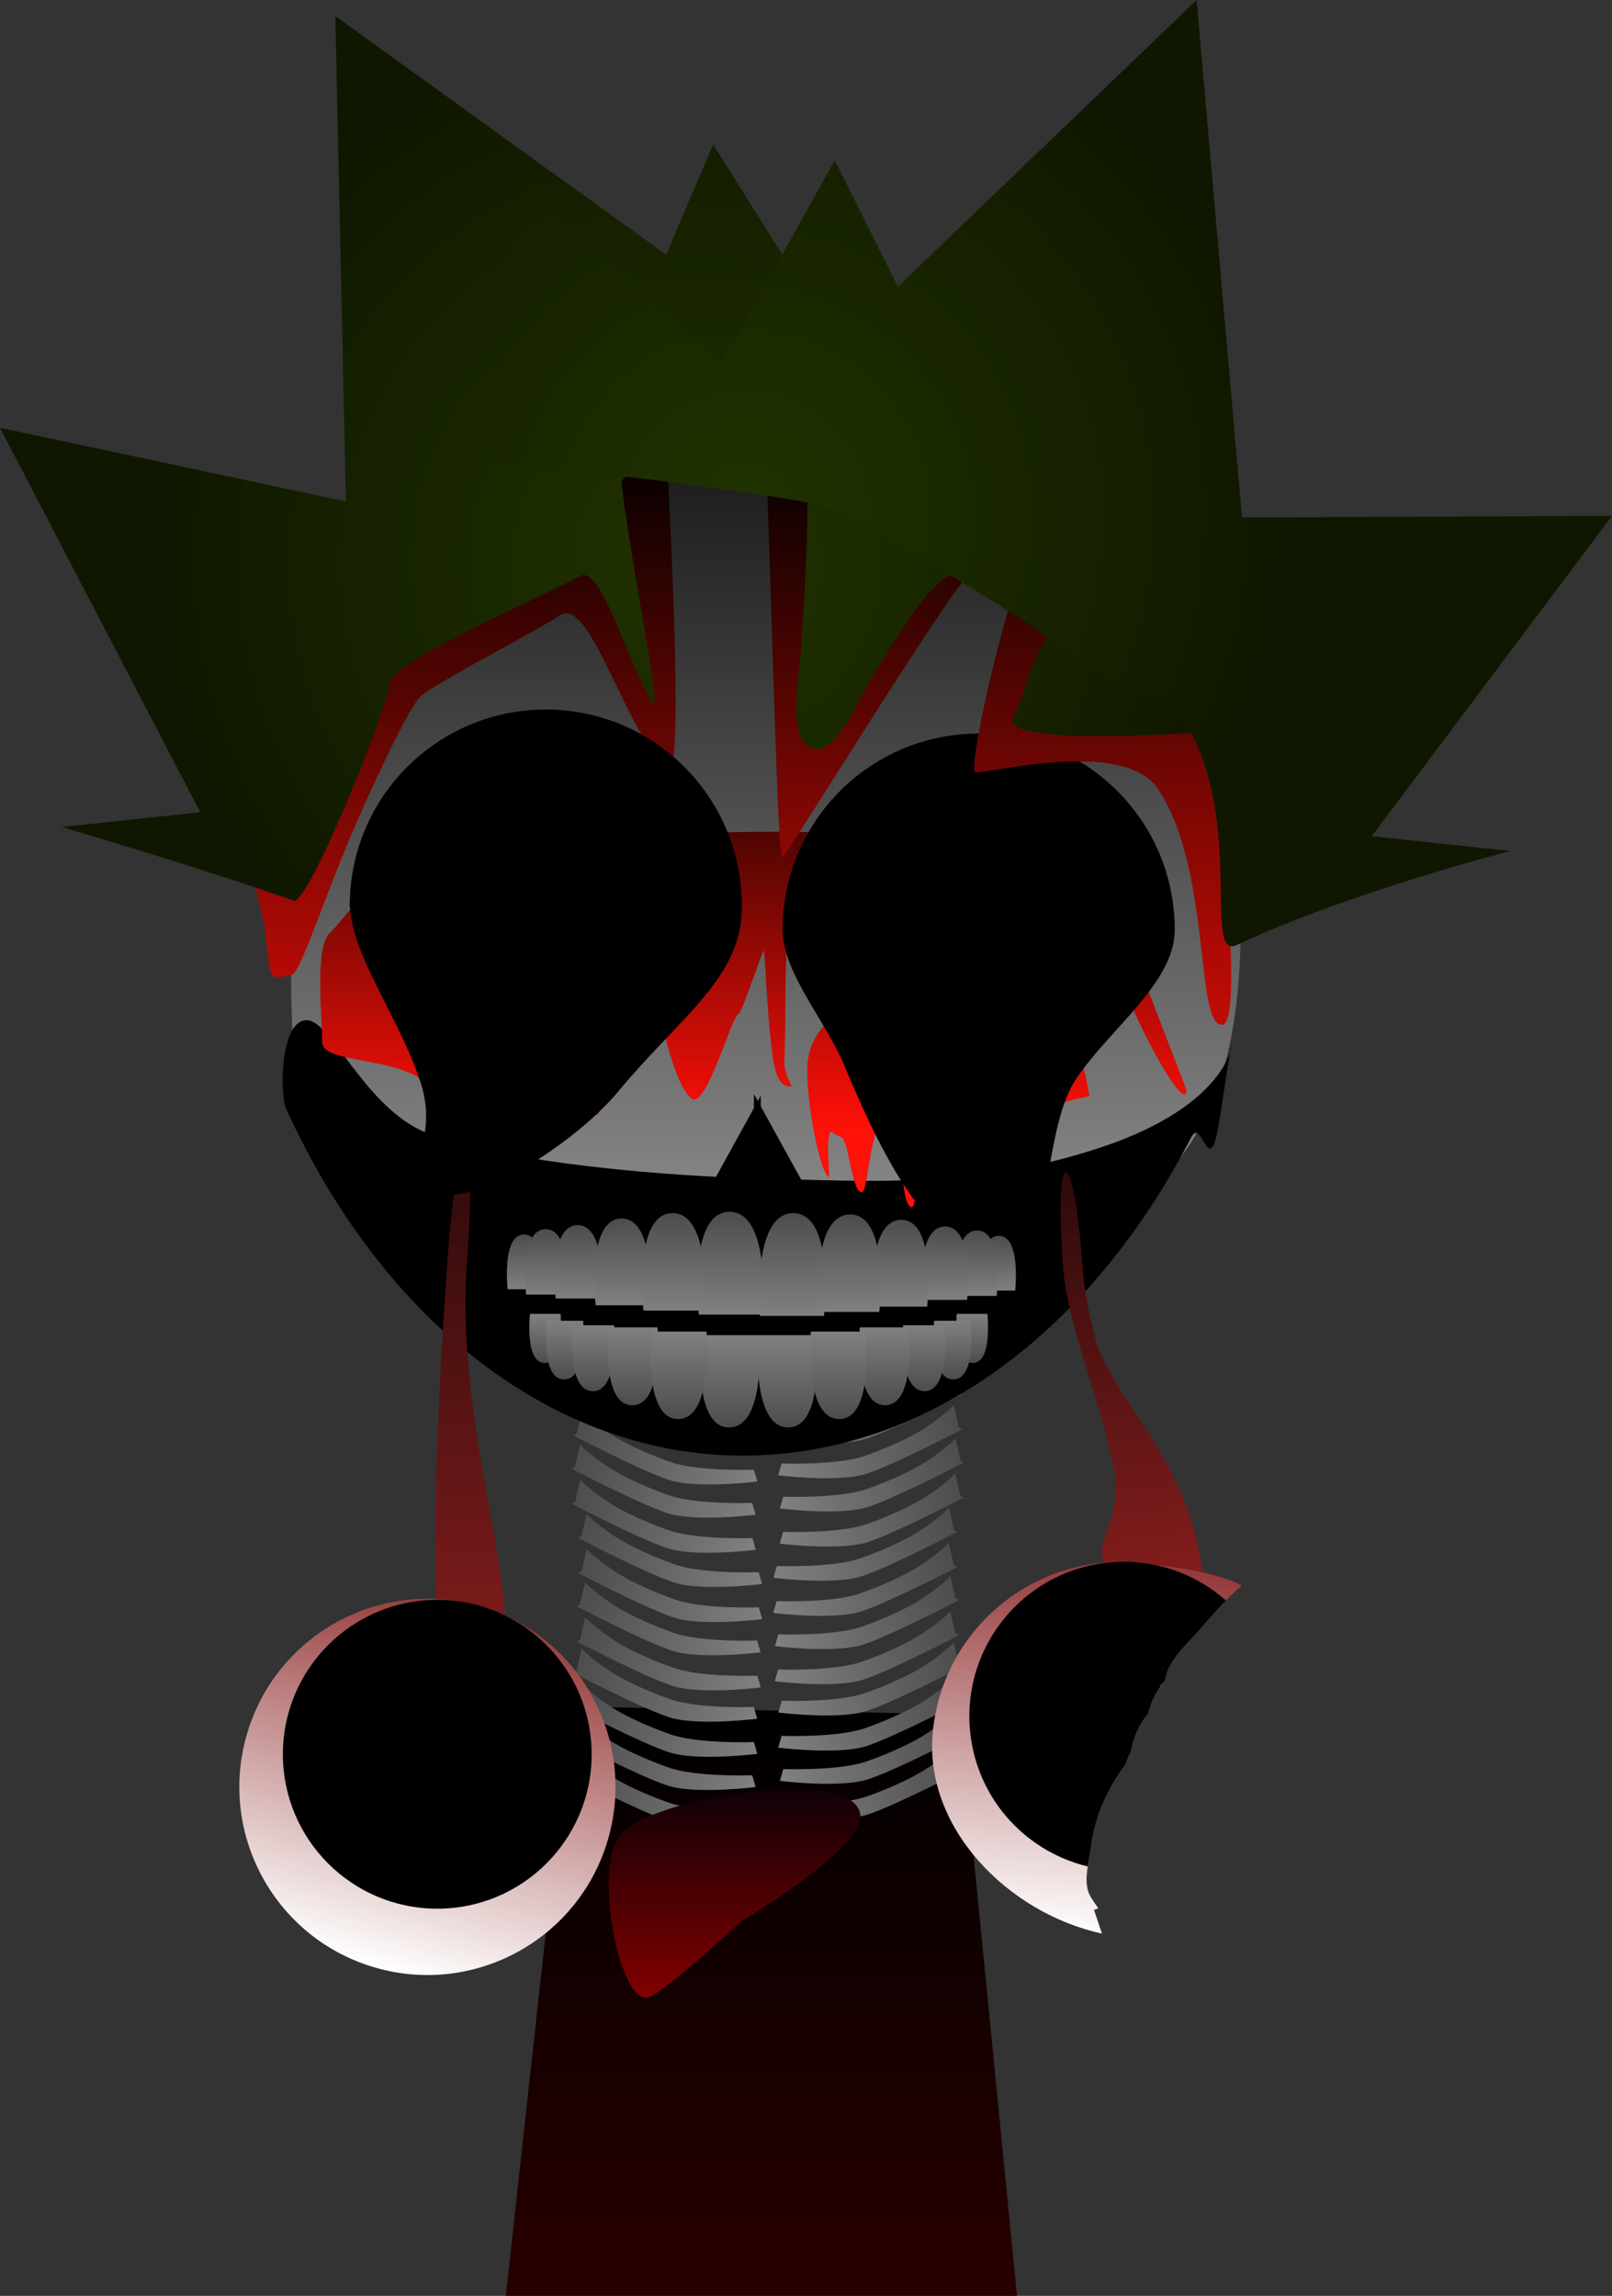 <svg version="1.1" xmlns="http://www.w3.org/2000/svg" xmlns:xlink="http://www.w3.org/1999/xlink" width="201.283" height="286.612" viewBox="0,0,201.283,286.612"><rect x="0" y="0" width="201.283" height="286.612" fill="#333333" stroke="none"/><defs><linearGradient x1="240" y1="234.252" x2="240" y2="307.833" gradientUnits="userSpaceOnUse" id="color-1"><stop offset="0" stop-color="#000000"/><stop offset="1" stop-color="#290000"/></linearGradient><linearGradient x1="263.735" y1="212.367" x2="242.242" y2="219.637" gradientUnits="userSpaceOnUse" id="color-2"><stop offset="0" stop-color="#4e4e4e"/><stop offset="1" stop-color="#808080"/></linearGradient><linearGradient x1="263.715" y1="216.75" x2="242.222" y2="224.021" gradientUnits="userSpaceOnUse" id="color-3"><stop offset="0" stop-color="#4e4e4e"/><stop offset="1" stop-color="#808080"/></linearGradient><linearGradient x1="263.927" y1="220.895" x2="242.434" y2="228.166" gradientUnits="userSpaceOnUse" id="color-4"><stop offset="0" stop-color="#4e4e4e"/><stop offset="1" stop-color="#808080"/></linearGradient><linearGradient x1="263.907" y1="225.279" x2="242.414" y2="232.55" gradientUnits="userSpaceOnUse" id="color-5"><stop offset="0" stop-color="#4e4e4e"/><stop offset="1" stop-color="#808080"/></linearGradient><linearGradient x1="264.352" y1="229.185" x2="242.859" y2="236.456" gradientUnits="userSpaceOnUse" id="color-6"><stop offset="0" stop-color="#4e4e4e"/><stop offset="1" stop-color="#808080"/></linearGradient><linearGradient x1="264.332" y1="233.569" x2="242.838" y2="240.84" gradientUnits="userSpaceOnUse" id="color-7"><stop offset="0" stop-color="#4e4e4e"/><stop offset="1" stop-color="#808080"/></linearGradient><linearGradient x1="264.544" y1="237.714" x2="243.051" y2="244.985" gradientUnits="userSpaceOnUse" id="color-8"><stop offset="0" stop-color="#4e4e4e"/><stop offset="1" stop-color="#808080"/></linearGradient><linearGradient x1="264.524" y1="242.098" x2="243.031" y2="249.369" gradientUnits="userSpaceOnUse" id="color-9"><stop offset="0" stop-color="#4e4e4e"/><stop offset="1" stop-color="#808080"/></linearGradient><linearGradient x1="217.85" y1="213.141" x2="239.344" y2="220.412" gradientUnits="userSpaceOnUse" id="color-10"><stop offset="0" stop-color="#4e4e4e"/><stop offset="1" stop-color="#808080"/></linearGradient><linearGradient x1="217.871" y1="217.525" x2="239.364" y2="224.796" gradientUnits="userSpaceOnUse" id="color-11"><stop offset="0" stop-color="#4e4e4e"/><stop offset="1" stop-color="#808080"/></linearGradient><linearGradient x1="217.658" y1="221.67" x2="239.152" y2="228.941" gradientUnits="userSpaceOnUse" id="color-12"><stop offset="0" stop-color="#4e4e4e"/><stop offset="1" stop-color="#808080"/></linearGradient><linearGradient x1="217.678" y1="226.054" x2="239.172" y2="233.325" gradientUnits="userSpaceOnUse" id="color-13"><stop offset="0" stop-color="#4e4e4e"/><stop offset="1" stop-color="#808080"/></linearGradient><linearGradient x1="217.234" y1="229.96" x2="238.727" y2="237.231" gradientUnits="userSpaceOnUse" id="color-14"><stop offset="0" stop-color="#4e4e4e"/><stop offset="1" stop-color="#808080"/></linearGradient><linearGradient x1="217.254" y1="234.344" x2="238.747" y2="241.614" gradientUnits="userSpaceOnUse" id="color-15"><stop offset="0" stop-color="#4e4e4e"/><stop offset="1" stop-color="#808080"/></linearGradient><linearGradient x1="217.041" y1="238.489" x2="238.535" y2="245.76" gradientUnits="userSpaceOnUse" id="color-16"><stop offset="0" stop-color="#4e4e4e"/><stop offset="1" stop-color="#808080"/></linearGradient><linearGradient x1="217.062" y1="242.873" x2="238.555" y2="250.143" gradientUnits="userSpaceOnUse" id="color-17"><stop offset="0" stop-color="#4e4e4e"/><stop offset="1" stop-color="#808080"/></linearGradient><linearGradient x1="236.653" y1="244.527" x2="236.653" y2="270.632" gradientUnits="userSpaceOnUse" id="color-18"><stop offset="0" stop-color="#100007"/><stop offset="1" stop-color="#820000"/></linearGradient><linearGradient x1="263.735" y1="178.367" x2="242.242" y2="185.637" gradientUnits="userSpaceOnUse" id="color-19"><stop offset="0" stop-color="#4e4e4e"/><stop offset="1" stop-color="#808080"/></linearGradient><linearGradient x1="263.715" y1="182.75" x2="242.222" y2="190.021" gradientUnits="userSpaceOnUse" id="color-20"><stop offset="0" stop-color="#4e4e4e"/><stop offset="1" stop-color="#808080"/></linearGradient><linearGradient x1="263.927" y1="186.895" x2="242.434" y2="194.166" gradientUnits="userSpaceOnUse" id="color-21"><stop offset="0" stop-color="#4e4e4e"/><stop offset="1" stop-color="#808080"/></linearGradient><linearGradient x1="263.907" y1="191.279" x2="242.414" y2="198.55" gradientUnits="userSpaceOnUse" id="color-22"><stop offset="0" stop-color="#4e4e4e"/><stop offset="1" stop-color="#808080"/></linearGradient><linearGradient x1="264.352" y1="195.185" x2="242.859" y2="202.456" gradientUnits="userSpaceOnUse" id="color-23"><stop offset="0" stop-color="#4e4e4e"/><stop offset="1" stop-color="#808080"/></linearGradient><linearGradient x1="264.332" y1="199.569" x2="242.838" y2="206.84" gradientUnits="userSpaceOnUse" id="color-24"><stop offset="0" stop-color="#4e4e4e"/><stop offset="1" stop-color="#808080"/></linearGradient><linearGradient x1="264.544" y1="203.714" x2="243.051" y2="210.985" gradientUnits="userSpaceOnUse" id="color-25"><stop offset="0" stop-color="#4e4e4e"/><stop offset="1" stop-color="#808080"/></linearGradient><linearGradient x1="264.524" y1="208.098" x2="243.031" y2="215.369" gradientUnits="userSpaceOnUse" id="color-26"><stop offset="0" stop-color="#4e4e4e"/><stop offset="1" stop-color="#808080"/></linearGradient><linearGradient x1="217.85" y1="179.141" x2="239.344" y2="186.412" gradientUnits="userSpaceOnUse" id="color-27"><stop offset="0" stop-color="#4e4e4e"/><stop offset="1" stop-color="#808080"/></linearGradient><linearGradient x1="217.871" y1="183.525" x2="239.364" y2="190.796" gradientUnits="userSpaceOnUse" id="color-28"><stop offset="0" stop-color="#4e4e4e"/><stop offset="1" stop-color="#808080"/></linearGradient><linearGradient x1="217.658" y1="187.67" x2="239.152" y2="194.941" gradientUnits="userSpaceOnUse" id="color-29"><stop offset="0" stop-color="#4e4e4e"/><stop offset="1" stop-color="#808080"/></linearGradient><linearGradient x1="217.678" y1="192.054" x2="239.172" y2="199.325" gradientUnits="userSpaceOnUse" id="color-30"><stop offset="0" stop-color="#4e4e4e"/><stop offset="1" stop-color="#808080"/></linearGradient><linearGradient x1="217.234" y1="195.96" x2="238.727" y2="203.231" gradientUnits="userSpaceOnUse" id="color-31"><stop offset="0" stop-color="#4e4e4e"/><stop offset="1" stop-color="#808080"/></linearGradient><linearGradient x1="217.254" y1="200.344" x2="238.747" y2="207.614" gradientUnits="userSpaceOnUse" id="color-32"><stop offset="0" stop-color="#4e4e4e"/><stop offset="1" stop-color="#808080"/></linearGradient><linearGradient x1="217.041" y1="204.489" x2="238.535" y2="211.76" gradientUnits="userSpaceOnUse" id="color-33"><stop offset="0" stop-color="#4e4e4e"/><stop offset="1" stop-color="#808080"/></linearGradient><linearGradient x1="217.062" y1="208.872" x2="238.555" y2="216.143" gradientUnits="userSpaceOnUse" id="color-34"><stop offset="0" stop-color="#4e4e4e"/><stop offset="1" stop-color="#808080"/></linearGradient><linearGradient x1="242.188" y1="77.677" x2="242.188" y2="208.76" gradientUnits="userSpaceOnUse" id="color-35"><stop offset="0" stop-color="#1a1a1a"/><stop offset="1" stop-color="#b2b2b2"/></linearGradient><linearGradient x1="241.436" y1="108.714" x2="241.436" y2="161.948" gradientUnits="userSpaceOnUse" id="color-36"><stop offset="0" stop-color="#000000"/><stop offset="1" stop-color="#ff1008"/></linearGradient><linearGradient x1="269.556" y1="175.589" x2="269.556" y2="182.333" gradientUnits="userSpaceOnUse" id="color-37"><stop offset="0" stop-color="#4d4d4d"/><stop offset="1" stop-color="#808080"/></linearGradient><linearGradient x1="266.83" y1="174.939" x2="266.83" y2="183" gradientUnits="userSpaceOnUse" id="color-38"><stop offset="0" stop-color="#4d4d4d"/><stop offset="1" stop-color="#808080"/></linearGradient><linearGradient x1="262.826" y1="174.452" x2="262.826" y2="183.5" gradientUnits="userSpaceOnUse" id="color-39"><stop offset="0" stop-color="#4d4d4d"/><stop offset="1" stop-color="#808080"/></linearGradient><linearGradient x1="257.321" y1="173.641" x2="257.321" y2="184.333" gradientUnits="userSpaceOnUse" id="color-40"><stop offset="0" stop-color="#4d4d4d"/><stop offset="1" stop-color="#808080"/></linearGradient><linearGradient x1="243.815" y1="172.833" x2="243.815" y2="185.5" gradientUnits="userSpaceOnUse" id="color-41"><stop offset="0" stop-color="#4d4d4d"/><stop offset="1" stop-color="#808080"/></linearGradient><linearGradient x1="250.928" y1="172.991" x2="250.928" y2="185" gradientUnits="userSpaceOnUse" id="color-42"><stop offset="0" stop-color="#4d4d4d"/><stop offset="1" stop-color="#808080"/></linearGradient><linearGradient x1="210.444" y1="175.422" x2="210.444" y2="182.167" gradientUnits="userSpaceOnUse" id="color-43"><stop offset="0" stop-color="#4d4d4d"/><stop offset="1" stop-color="#808080"/></linearGradient><linearGradient x1="213.17" y1="174.773" x2="213.17" y2="182.833" gradientUnits="userSpaceOnUse" id="color-44"><stop offset="0" stop-color="#4d4d4d"/><stop offset="1" stop-color="#808080"/></linearGradient><linearGradient x1="217.174" y1="174.286" x2="217.174" y2="183.333" gradientUnits="userSpaceOnUse" id="color-45"><stop offset="0" stop-color="#4d4d4d"/><stop offset="1" stop-color="#808080"/></linearGradient><linearGradient x1="222.679" y1="173.474" x2="222.679" y2="184.167" gradientUnits="userSpaceOnUse" id="color-46"><stop offset="0" stop-color="#4d4d4d"/><stop offset="1" stop-color="#808080"/></linearGradient><linearGradient x1="236.185" y1="172.667" x2="236.185" y2="185.333" gradientUnits="userSpaceOnUse" id="color-47"><stop offset="0" stop-color="#4d4d4d"/><stop offset="1" stop-color="#808080"/></linearGradient><linearGradient x1="229.072" y1="172.824" x2="229.072" y2="184.833" gradientUnits="userSpaceOnUse" id="color-48"><stop offset="0" stop-color="#4d4d4d"/><stop offset="1" stop-color="#808080"/></linearGradient><linearGradient x1="266.303" y1="191.297" x2="266.303" y2="185.243" gradientUnits="userSpaceOnUse" id="color-49"><stop offset="0" stop-color="#4d4d4d"/><stop offset="1" stop-color="#808080"/></linearGradient><linearGradient x1="263.855" y1="193.339" x2="263.855" y2="186.103" gradientUnits="userSpaceOnUse" id="color-50"><stop offset="0" stop-color="#4d4d4d"/><stop offset="1" stop-color="#808080"/></linearGradient><linearGradient x1="260.262" y1="194.786" x2="260.262" y2="186.664" gradientUnits="userSpaceOnUse" id="color-51"><stop offset="0" stop-color="#4d4d4d"/><stop offset="1" stop-color="#808080"/></linearGradient><linearGradient x1="255.32" y1="196.524" x2="255.32" y2="186.926" gradientUnits="userSpaceOnUse" id="color-52"><stop offset="0" stop-color="#4d4d4d"/><stop offset="1" stop-color="#808080"/></linearGradient><linearGradient x1="243.195" y1="199.269" x2="243.195" y2="187.898" gradientUnits="userSpaceOnUse" id="color-53"><stop offset="0" stop-color="#4d4d4d"/><stop offset="1" stop-color="#808080"/></linearGradient><linearGradient x1="249.581" y1="198.23" x2="249.581" y2="187.45" gradientUnits="userSpaceOnUse" id="color-54"><stop offset="0" stop-color="#4d4d4d"/><stop offset="1" stop-color="#808080"/></linearGradient><linearGradient x1="213.016" y1="191.297" x2="213.016" y2="185.243" gradientUnits="userSpaceOnUse" id="color-55"><stop offset="0" stop-color="#4d4d4d"/><stop offset="1" stop-color="#808080"/></linearGradient><linearGradient x1="215.463" y1="193.339" x2="215.463" y2="186.103" gradientUnits="userSpaceOnUse" id="color-56"><stop offset="0" stop-color="#4d4d4d"/><stop offset="1" stop-color="#808080"/></linearGradient><linearGradient x1="219.057" y1="194.786" x2="219.057" y2="186.664" gradientUnits="userSpaceOnUse" id="color-57"><stop offset="0" stop-color="#4d4d4d"/><stop offset="1" stop-color="#808080"/></linearGradient><linearGradient x1="223.999" y1="196.524" x2="223.999" y2="186.926" gradientUnits="userSpaceOnUse" id="color-58"><stop offset="0" stop-color="#4d4d4d"/><stop offset="1" stop-color="#808080"/></linearGradient><linearGradient x1="236.124" y1="199.269" x2="236.124" y2="187.898" gradientUnits="userSpaceOnUse" id="color-59"><stop offset="0" stop-color="#4d4d4d"/><stop offset="1" stop-color="#808080"/></linearGradient><linearGradient x1="229.738" y1="198.23" x2="229.738" y2="187.45" gradientUnits="userSpaceOnUse" id="color-60"><stop offset="0" stop-color="#4d4d4d"/><stop offset="1" stop-color="#808080"/></linearGradient><linearGradient x1="239.289" y1="76.767" x2="239.289" y2="145.766" gradientUnits="userSpaceOnUse" id="color-61"><stop offset="0" stop-color="#000000"/><stop offset="1" stop-color="#bd0b05"/></linearGradient><radialGradient cx="232.021" cy="91.479" r="68.142" gradientUnits="userSpaceOnUse" id="color-62"><stop offset="0" stop-color="#213300"/><stop offset="1" stop-color="#0f1700"/></radialGradient><radialGradient cx="238.021" cy="85.479" r="68.142" gradientUnits="userSpaceOnUse" id="color-63"><stop offset="0" stop-color="#213300"/><stop offset="1" stop-color="#0f1700"/></radialGradient><linearGradient x1="288.764" y1="216.683" x2="276.982" y2="139.717" gradientUnits="userSpaceOnUse" id="color-64"><stop offset="0" stop-color="#801c1c"/><stop offset="1" stop-color="#000000"/></linearGradient><linearGradient x1="287.012" y1="216.329" x2="282.532" y2="263.076" gradientUnits="userSpaceOnUse" id="color-65"><stop offset="0" stop-color="#943737"/><stop offset="1" stop-color="#ffffff"/></linearGradient><linearGradient x1="205.618" y1="227.245" x2="206.648" y2="129.217" gradientUnits="userSpaceOnUse" id="color-66"><stop offset="0" stop-color="#801c1c"/><stop offset="1" stop-color="#000000"/></linearGradient><linearGradient x1="204.736" y1="221.713" x2="191.86" y2="266.875" gradientUnits="userSpaceOnUse" id="color-67"><stop offset="0" stop-color="#943737"/><stop offset="1" stop-color="#ffffff"/></linearGradient></defs><g transform="translate(-144.928,-21.221)"><g data-paper-data="{&quot;isPaintingLayer&quot;:true}" fill-rule="nonzero" stroke-linejoin="miter" stroke-miterlimit="10" stroke-dasharray="" stroke-dashoffset="0" style="mix-blend-mode: normal"><path d="M208.083,307.833l8.112,-73.581l48.556,0.989l7.165,72.592z" data-paper-data="{&quot;index&quot;:null}" fill="url(#color-1)" stroke="#000000" stroke-width="0" stroke-linecap="butt"/><g stroke="none" stroke-width="0" stroke-linecap="butt"><g data-paper-data="{&quot;index&quot;:null}"><path d="M264.48,212.447c0,0 -8.205,4.282 -11.887,5.527c-1.942,0.657 -5.185,0.646 -7.665,0.51c-1.95,-0.108 -3.428,-0.293 -3.428,-0.293l0.422,-1.47c0,0 6.857,0.244 10.328,-0.93c1.603,-0.542 4.777,-1.815 6.89,-3.079c2.739,-1.638 4.275,-3.262 4.275,-3.262l0.64,2.779z" fill="url(#color-2)"/><path d="M264.46,216.831c0,0 -8.205,4.282 -11.887,5.527c-1.942,0.657 -5.185,0.646 -7.665,0.51c-1.95,-0.108 -3.428,-0.293 -3.428,-0.293l0.422,-1.47c0,0 6.857,0.244 10.328,-0.93c1.603,-0.542 4.777,-1.815 6.89,-3.079c2.739,-1.638 4.275,-3.262 4.275,-3.262l0.64,2.779z" fill="url(#color-3)"/><path d="M264.672,220.976c0,0 -8.205,4.282 -11.887,5.527c-1.942,0.657 -5.185,0.646 -7.665,0.51c-1.95,-0.108 -3.428,-0.293 -3.428,-0.293l0.422,-1.47c0,0 6.857,0.244 10.328,-0.93c1.603,-0.542 4.777,-1.815 6.89,-3.079c2.739,-1.638 4.275,-3.262 4.275,-3.262l0.64,2.779z" fill="url(#color-4)"/><path d="M264.652,225.36c0,0 -8.205,4.282 -11.887,5.527c-1.942,0.657 -5.185,0.646 -7.665,0.51c-1.95,-0.108 -3.428,-0.293 -3.428,-0.293l0.422,-1.47c0,0 6.857,0.244 10.328,-0.93c1.603,-0.542 4.777,-1.815 6.89,-3.079c2.739,-1.638 4.275,-3.262 4.275,-3.262l0.64,2.779z" fill="url(#color-5)"/><path d="M265.097,229.266c0,0 -8.205,4.282 -11.887,5.527c-1.942,0.657 -5.185,0.646 -7.665,0.51c-1.95,-0.108 -3.428,-0.293 -3.428,-0.293l0.422,-1.47c0,0 6.857,0.244 10.328,-0.93c1.603,-0.542 4.777,-1.815 6.89,-3.079c2.739,-1.638 4.275,-3.262 4.275,-3.262l0.64,2.779z" data-paper-data="{&quot;origPos&quot;:[&quot;Point&quot;,398.24424,400.24261]}" fill="url(#color-6)"/><path d="M265.077,233.65c0,0 -8.205,4.282 -11.887,5.527c-1.942,0.657 -5.185,0.646 -7.665,0.51c-1.95,-0.108 -3.428,-0.293 -3.428,-0.293l0.422,-1.47c0,0 6.857,0.244 10.328,-0.93c1.603,-0.542 4.777,-1.815 6.89,-3.079c2.739,-1.638 4.275,-3.262 4.275,-3.262l0.64,2.779z" data-paper-data="{&quot;origPos&quot;:[&quot;Point&quot;,398.27476,406.70505]}" fill="url(#color-7)"/><path d="M265.289,237.795c0,0 -8.205,4.282 -11.887,5.527c-1.942,0.657 -5.185,0.646 -7.665,0.51c-1.95,-0.108 -3.428,-0.293 -3.428,-0.293l0.422,-1.47c0,0 6.857,0.244 10.328,-0.93c1.603,-0.542 4.777,-1.815 6.89,-3.079c2.739,-1.638 4.275,-3.262 4.275,-3.262l0.64,2.779z" data-paper-data="{&quot;origPos&quot;:[&quot;Point&quot;,397.95316,412.81538]}" fill="url(#color-8)"/><path d="M265.269,242.179c0,0 -8.205,4.282 -11.887,5.527c-1.942,0.657 -5.185,0.646 -7.665,0.51c-1.95,-0.108 -3.428,-0.293 -3.428,-0.293l0.422,-1.47c0,0 6.857,0.244 10.328,-0.93c1.603,-0.542 4.777,-1.815 6.89,-3.079c2.739,-1.638 4.275,-3.262 4.275,-3.262l0.64,2.779z" data-paper-data="{&quot;origPos&quot;:[&quot;Point&quot;,397.98368,419.27782]}" fill="url(#color-9)"/></g><g data-paper-data="{&quot;index&quot;:null}"><path d="M217.53,213.003l0.64,-2.779c0,0 1.536,1.624 4.275,3.262c2.114,1.264 5.287,2.537 6.89,3.079c3.471,1.174 10.328,0.93 10.328,0.93l0.422,1.47c0,0 -1.478,0.186 -3.428,0.293c-2.479,0.137 -5.723,0.147 -7.665,-0.51c-3.682,-1.246 -11.887,-5.527 -11.887,-5.527z" fill="url(#color-10)"/><path d="M217.55,217.387l0.64,-2.779c0,0 1.536,1.624 4.275,3.262c2.114,1.264 5.287,2.537 6.89,3.079c3.471,1.174 10.328,0.93 10.328,0.93l0.422,1.47c0,0 -1.478,0.186 -3.428,0.293c-2.479,0.137 -5.723,0.147 -7.665,-0.51c-3.682,-1.246 -11.887,-5.527 -11.887,-5.527z" fill="url(#color-11)"/><path d="M217.338,221.532l0.64,-2.779c0,0 1.536,1.624 4.275,3.262c2.114,1.264 5.287,2.537 6.89,3.079c3.471,1.174 10.328,0.93 10.328,0.93l0.422,1.47c0,0 -1.478,0.186 -3.428,0.293c-2.479,0.137 -5.723,0.147 -7.665,-0.51c-3.682,-1.246 -11.887,-5.527 -11.887,-5.527z" fill="url(#color-12)"/><path d="M217.358,225.916l0.64,-2.779c0,0 1.536,1.624 4.275,3.262c2.114,1.264 5.287,2.537 6.89,3.079c3.471,1.174 10.328,0.93 10.328,0.93l0.422,1.47c0,0 -1.478,0.186 -3.428,0.293c-2.479,0.137 -5.723,0.147 -7.665,-0.51c-3.682,-1.246 -11.887,-5.527 -11.887,-5.527z" fill="url(#color-13)"/><path d="M216.914,229.822l0.64,-2.779c0,0 1.536,1.624 4.275,3.262c2.114,1.264 5.287,2.537 6.89,3.079c3.471,1.174 10.328,0.93 10.328,0.93l0.422,1.47c0,0 -1.478,0.186 -3.428,0.293c-2.479,0.137 -5.722,0.147 -7.665,-0.51c-3.682,-1.246 -11.887,-5.527 -11.887,-5.527z" data-paper-data="{&quot;origPos&quot;:[&quot;Point&quot;,398.24424,400.24261]}" fill="url(#color-14)"/><path d="M216.934,234.206l0.64,-2.779c0,0 1.536,1.624 4.275,3.262c2.114,1.264 5.287,2.537 6.89,3.079c3.471,1.174 10.328,0.93 10.328,0.93l0.422,1.47c0,0 -1.478,0.186 -3.428,0.293c-2.479,0.137 -5.723,0.147 -7.665,-0.51c-3.682,-1.246 -11.887,-5.527 -11.887,-5.527z" data-paper-data="{&quot;origPos&quot;:[&quot;Point&quot;,398.27476,406.70505]}" fill="url(#color-15)"/><path d="M216.721,238.351l0.64,-2.779c0,0 1.536,1.624 4.275,3.262c2.114,1.264 5.287,2.537 6.89,3.079c3.471,1.174 10.328,0.93 10.328,0.93l0.422,1.47c0,0 -1.478,0.186 -3.428,0.293c-2.479,0.137 -5.723,0.147 -7.665,-0.51c-3.682,-1.246 -11.887,-5.527 -11.887,-5.527z" data-paper-data="{&quot;origPos&quot;:[&quot;Point&quot;,397.95316,412.81538]}" fill="url(#color-16)"/><path d="M216.742,242.735l0.64,-2.779c0,0 1.536,1.624 4.275,3.262c2.114,1.264 5.287,2.537 6.89,3.079c3.471,1.174 10.328,0.93 10.328,0.93l0.422,1.47c0,0 -1.478,0.186 -3.428,0.293c-2.479,0.137 -5.723,0.147 -7.665,-0.51c-3.682,-1.246 -11.887,-5.527 -11.887,-5.527z" data-paper-data="{&quot;origPos&quot;:[&quot;Point&quot;,397.98368,419.27782]}" fill="url(#color-17)"/></g></g><path d="M225.693,270.625c-3.447,0.408 -6.854,-16.519 -3.172,-20.509c4.237,-4.591 28.631,-8.596 29.825,-2.456c0.802,4.122 -14.838,13.41 -14.838,13.41c0,0 -10.127,9.356 -11.814,9.556z" fill="url(#color-18)" stroke="none" stroke-width="0" stroke-linecap="butt"/><g data-paper-data="{&quot;index&quot;:null}" stroke="none" stroke-width="0" stroke-linecap="butt"><g data-paper-data="{&quot;index&quot;:null}"><path d="M264.48,178.447c0,0 -8.205,4.282 -11.887,5.527c-1.942,0.657 -5.185,0.646 -7.665,0.51c-1.95,-0.108 -3.428,-0.293 -3.428,-0.293l0.422,-1.47c0,0 6.857,0.244 10.328,-0.93c1.603,-0.542 4.777,-1.815 6.89,-3.079c2.739,-1.638 4.275,-3.262 4.275,-3.262l0.64,2.779z" fill="url(#color-19)"/><path d="M264.46,182.831c0,0 -8.205,4.282 -11.887,5.527c-1.942,0.657 -5.185,0.646 -7.665,0.51c-1.95,-0.108 -3.428,-0.293 -3.428,-0.293l0.422,-1.47c0,0 6.857,0.244 10.328,-0.93c1.603,-0.542 4.777,-1.815 6.89,-3.079c2.739,-1.638 4.275,-3.262 4.275,-3.262l0.64,2.779z" fill="url(#color-20)"/><path d="M264.672,186.976c0,0 -8.205,4.282 -11.887,5.527c-1.942,0.657 -5.185,0.646 -7.665,0.51c-1.95,-0.108 -3.428,-0.293 -3.428,-0.293l0.422,-1.47c0,0 6.857,0.244 10.328,-0.93c1.603,-0.542 4.777,-1.815 6.89,-3.079c2.739,-1.638 4.275,-3.262 4.275,-3.262l0.64,2.779z" fill="url(#color-21)"/><path d="M264.652,191.36c0,0 -8.205,4.282 -11.887,5.527c-1.942,0.657 -5.185,0.646 -7.665,0.51c-1.95,-0.108 -3.428,-0.293 -3.428,-0.293l0.422,-1.47c0,0 6.857,0.244 10.328,-0.93c1.603,-0.542 4.777,-1.815 6.89,-3.079c2.739,-1.638 4.275,-3.262 4.275,-3.262l0.64,2.779z" fill="url(#color-22)"/><path d="M265.097,195.266c0,0 -8.205,4.282 -11.887,5.527c-1.942,0.657 -5.185,0.646 -7.665,0.51c-1.95,-0.108 -3.428,-0.293 -3.428,-0.293l0.422,-1.47c0,0 6.857,0.244 10.328,-0.93c1.603,-0.542 4.777,-1.815 6.89,-3.079c2.739,-1.638 4.275,-3.262 4.275,-3.262l0.64,2.779z" data-paper-data="{&quot;origPos&quot;:[&quot;Point&quot;,398.24424,400.24261]}" fill="url(#color-23)"/><path d="M265.077,199.65c0,0 -8.205,4.282 -11.887,5.527c-1.942,0.657 -5.185,0.646 -7.665,0.51c-1.95,-0.108 -3.428,-0.293 -3.428,-0.293l0.422,-1.47c0,0 6.857,0.244 10.328,-0.93c1.603,-0.542 4.777,-1.815 6.89,-3.079c2.739,-1.638 4.275,-3.262 4.275,-3.262l0.64,2.779z" data-paper-data="{&quot;origPos&quot;:[&quot;Point&quot;,398.27476,406.70505]}" fill="url(#color-24)"/><path d="M265.289,203.795c0,0 -8.205,4.282 -11.887,5.527c-1.942,0.657 -5.185,0.646 -7.665,0.51c-1.95,-0.108 -3.428,-0.293 -3.428,-0.293l0.422,-1.47c0,0 6.857,0.244 10.328,-0.93c1.603,-0.542 4.777,-1.815 6.89,-3.079c2.739,-1.638 4.275,-3.262 4.275,-3.262l0.64,2.779z" data-paper-data="{&quot;origPos&quot;:[&quot;Point&quot;,397.95316,412.81538]}" fill="url(#color-25)"/><path d="M265.269,208.179c0,0 -8.205,4.282 -11.887,5.527c-1.942,0.657 -5.185,0.646 -7.665,0.51c-1.95,-0.108 -3.428,-0.293 -3.428,-0.293l0.422,-1.47c0,0 6.857,0.244 10.328,-0.93c1.603,-0.542 4.777,-1.815 6.89,-3.079c2.739,-1.638 4.275,-3.262 4.275,-3.262l0.64,2.779z" data-paper-data="{&quot;origPos&quot;:[&quot;Point&quot;,397.98368,419.27782]}" fill="url(#color-26)"/></g><g data-paper-data="{&quot;index&quot;:null}"><path d="M217.53,179.003l0.64,-2.779c0,0 1.536,1.624 4.275,3.262c2.114,1.264 5.287,2.537 6.89,3.079c3.471,1.174 10.328,0.93 10.328,0.93l0.422,1.47c0,0 -1.478,0.186 -3.428,0.293c-2.479,0.137 -5.723,0.147 -7.665,-0.51c-3.682,-1.246 -11.887,-5.527 -11.887,-5.527z" fill="url(#color-27)"/><path d="M217.55,183.387l0.64,-2.779c0,0 1.536,1.624 4.275,3.262c2.114,1.264 5.287,2.537 6.89,3.079c3.471,1.174 10.328,0.93 10.328,0.93l0.422,1.47c0,0 -1.478,0.186 -3.428,0.293c-2.479,0.137 -5.723,0.147 -7.665,-0.51c-3.682,-1.246 -11.887,-5.527 -11.887,-5.527z" fill="url(#color-28)"/><path d="M217.338,187.532l0.64,-2.779c0,0 1.536,1.624 4.275,3.262c2.114,1.264 5.287,2.537 6.89,3.079c3.471,1.174 10.328,0.93 10.328,0.93l0.422,1.47c0,0 -1.478,0.186 -3.428,0.293c-2.479,0.137 -5.723,0.147 -7.665,-0.51c-3.682,-1.246 -11.887,-5.527 -11.887,-5.527z" fill="url(#color-29)"/><path d="M217.358,191.916l0.64,-2.779c0,0 1.536,1.624 4.275,3.262c2.114,1.264 5.287,2.537 6.89,3.079c3.471,1.174 10.328,0.93 10.328,0.93l0.422,1.47c0,0 -1.478,0.186 -3.428,0.293c-2.479,0.137 -5.723,0.147 -7.665,-0.51c-3.682,-1.246 -11.887,-5.527 -11.887,-5.527z" fill="url(#color-30)"/><path d="M216.914,195.822l0.64,-2.779c0,0 1.536,1.624 4.275,3.262c2.114,1.264 5.287,2.537 6.89,3.079c3.471,1.174 10.328,0.93 10.328,0.93l0.422,1.47c0,0 -1.478,0.186 -3.428,0.293c-2.479,0.137 -5.722,0.147 -7.665,-0.51c-3.682,-1.246 -11.887,-5.527 -11.887,-5.527z" data-paper-data="{&quot;origPos&quot;:[&quot;Point&quot;,398.24424,400.24261]}" fill="url(#color-31)"/><path d="M216.934,200.206l0.64,-2.779c0,0 1.536,1.624 4.275,3.262c2.114,1.264 5.287,2.537 6.89,3.079c3.471,1.174 10.328,0.93 10.328,0.93l0.422,1.47c0,0 -1.478,0.186 -3.428,0.293c-2.479,0.137 -5.723,0.147 -7.665,-0.51c-3.682,-1.246 -11.887,-5.527 -11.887,-5.527z" data-paper-data="{&quot;origPos&quot;:[&quot;Point&quot;,398.27476,406.70505]}" fill="url(#color-32)"/><path d="M216.721,204.351l0.64,-2.779c0,0 1.536,1.624 4.275,3.262c2.114,1.264 5.287,2.537 6.89,3.079c3.471,1.174 10.328,0.93 10.328,0.93l0.422,1.47c0,0 -1.478,0.186 -3.428,0.293c-2.479,0.137 -5.723,0.147 -7.665,-0.51c-3.682,-1.246 -11.887,-5.527 -11.887,-5.527z" data-paper-data="{&quot;origPos&quot;:[&quot;Point&quot;,397.95316,412.81538]}" fill="url(#color-33)"/><path d="M216.742,208.735l0.64,-2.779c0,0 1.536,1.624 4.275,3.262c2.114,1.264 5.287,2.537 6.89,3.079c3.471,1.174 10.328,0.93 10.328,0.93l0.422,1.47c0,0 -1.478,0.186 -3.428,0.293c-2.479,0.137 -5.723,0.147 -7.665,-0.51c-3.682,-1.246 -11.887,-5.527 -11.887,-5.527z" data-paper-data="{&quot;origPos&quot;:[&quot;Point&quot;,397.98368,419.27782]}" fill="url(#color-34)"/></g></g><path d="M181.284,143.218c0,-36.197 27.268,-65.541 60.904,-65.541c8.677,0 2.141,46.521 4.458,38.244c6.269,-22.399 23.818,-25.556 35.098,-23.441c8.544,1.602 18.097,32.857 18.097,44.433c0,36.197 -19.351,43.186 -57.654,43.568c-49.302,0.492 -60.904,-1.065 -60.904,-37.262z" fill="url(#color-35)" stroke="#000000" stroke-width="0" stroke-linecap="butt"/><path d="M298.821,151.481c-0.611,1.653 -1.591,10.917 -2.271,12.514c-0.999,2.344 -1.737,-3.012 -2.878,-0.799c-11.424,22.159 -29.776,37.414 -51.043,39.498c-25.864,2.535 -49.256,-15.076 -61.978,-43.071c-0.791,-1.74 -0.791,-11.25 2.681,-11.034c3.022,0.188 7.255,11.034 14.911,14.081c7.656,3.047 25.463,5.263 41.81,5.672c12.749,0.319 26.754,1.338 42.448,-3.917c15.693,-5.255 16.321,-12.943 16.321,-12.943z" fill="#000000" stroke="#000000" stroke-width="0" stroke-linecap="butt"/><path d="M293.081,157.291c0,3.556 -7.614,-10.415 -8.489,-15.419c-0.396,-2.263 5.499,-0.706 4.026,-2.068c-1.128,-1.043 -5.203,8.856 -6.707,11.06c-1.929,2.828 -4.417,-9.674 -7.093,-9.45c-4.372,0.365 -11.059,-8.42 -14.529,-8.914c-0.923,-0.131 0.015,21.056 0.817,23.159c0.117,0.307 10.414,-4.502 16.215,-4.045c3.139,0.247 3.23,5.187 3.624,6.142c0.334,0.809 -2.718,0.116 -5.133,2.361c-0.61,0.567 -1.287,5.664 -2.654,5.905c-1.536,0.271 -3.77,-4.301 -4.357,-3.327c-0.79,1.308 0.39,7.778 -0.587,8.228c-0.9,0.414 -0.938,-5.077 -1.903,-5.529c-1.016,-0.476 -1.379,1.406 -1.468,1.563c-0.148,0.261 -3.227,-3.709 -4.284,-2.565c-1.419,1.535 -0.981,8.176 -1.939,7.495c-1.538,-1.093 -0.488,-8.845 -2.177,-9.304c-0.496,-0.135 -1.544,-1.488 -2.147,0.077c-0.796,2.066 -1.146,7.233 -1.694,7.378c-1.004,0.265 -1.46,-3.807 -2.062,-5.843c-0.445,-1.504 -1.07,-0.986 -1.531,-1.505c-1.2,-1.35 -0.417,5.458 -0.57,5.446c-1.038,-0.081 -2.967,-9.714 -2.688,-14.062c0.422,-6.589 9.103,-9.062 7.28,-9.227c-1.057,-0.095 -0.1,-8.202 -3.325,-11.476c-1.151,-1.168 -4.516,-2.418 -6.162,3.645c-0.795,2.927 -0.422,12.353 -0.679,16.346c-0.143,2.211 1.212,3.439 0.802,3.477c-0.539,0.049 -1.76,0.022 -2.266,-3.799c-0.853,-6.441 -0.896,-13.136 -1.127,-13.136c-0.127,0 -2.794,7.901 -3.101,7.883c-0.798,-0.047 -4.074,12.031 -5.89,10.579c-4.022,-3.215 -5.823,-26.175 -8.781,-23.951c-1.46,1.098 -2.816,4.465 -3.104,9.422c-0.365,6.301 1.449,16.347 -0.014,16.585c-1.348,0.219 -2.209,-8.201 -2.535,-13.392c-0.431,-6.868 -1.174,-12.922 -2.319,-11.76c-2.621,2.659 -5.463,-6.592 -7.622,-4.671c-1.591,1.416 -2.607,14.396 -3.933,14.493c-0.573,0.042 5.163,13.754 4.722,13.154c-1.318,-1.79 -7.238,-5.633 -7.581,-11.034c-0.579,-9.119 4.845,-20.619 3.114,-19.17c-3.203,2.681 -4.973,14.781 -4.433,23.818c0.368,6.156 3.239,10.533 1.855,10.941c-3.234,0.955 0.564,2.431 -1.041,-3.982c-1.561,-6.238 -14.455,-4.311 -14.455,-7.491c0,-3.281 -1.011,-12.136 1.081,-13.774c0.794,-0.621 5.76,-7.137 6.88,-7.563c9.152,-3.478 30.536,-4.941 49.373,-4.941c19.304,0 39.376,4.61 46.382,8.253c2.872,1.493 -0.791,6.711 -0.791,10.985z" fill="url(#color-36)" stroke="none" stroke-width="0" stroke-linecap="butt"/><path d="M269.129,176.756c-7.979,0 -14.271,-14.386 -17.931,-23.09c-2.289,-5.443 -7.549,-11.401 -7.549,-16.391c0,-12.968 10.513,-23.481 23.481,-23.481c12.968,0 23.481,10.513 23.481,23.481c0,6.1 -7.769,11.649 -12.051,17.933c-4.821,7.075 -2.561,21.548 -9.429,21.548z" data-paper-data="{&quot;index&quot;:null}" fill="#000000" stroke="#000000" stroke-width="2" stroke-linecap="butt"/><g data-paper-data="{&quot;index&quot;:null}" stroke="none" stroke-width="0" stroke-linecap="butt"><g><path d="M267.426,182.333c0,0 -0.585,-6.833 2.219,-6.833c2.804,0 2.041,6.833 2.041,6.833z" fill="url(#color-37)"/><path d="M264.284,183c0,0 -0.699,-8.167 2.652,-8.167c3.351,0 2.439,8.167 2.439,8.167z" fill="url(#color-38)"/><path d="M259.969,183.5c0,0 -0.785,-9.167 2.976,-9.167c3.761,0 2.738,9.167 2.738,9.167z" fill="url(#color-39)"/><path d="M253.944,184.333c0,0 -0.928,-10.833 3.517,-10.833c4.445,0 3.236,10.833 3.236,10.833z" fill="url(#color-40)"/><path d="M239.815,185.5c0,0 -1.099,-12.833 4.167,-12.833c5.266,0 3.833,12.833 3.833,12.833z" fill="url(#color-41)"/><path d="M247.136,185c0,0 -1.042,-12.167 3.95,-12.167c4.992,0 3.634,12.167 3.634,12.167z" fill="url(#color-42)"/></g><g data-paper-data="{&quot;index&quot;:null}"><path d="M208.314,182.167c0,0 -0.763,-6.833 2.041,-6.833c2.804,0 2.219,6.833 2.219,6.833z" fill="url(#color-43)"/><path d="M210.625,182.833c0,0 -0.912,-8.167 2.439,-8.167c3.351,0 2.652,8.167 2.652,8.167z" fill="url(#color-44)"/><path d="M214.316,183.333c0,0 -1.023,-9.167 2.738,-9.167c3.761,0 2.976,9.167 2.976,9.167z" fill="url(#color-45)"/><path d="M219.302,184.167c0,0 -1.209,-10.833 3.236,-10.833c4.445,0 3.517,10.833 3.517,10.833z" fill="url(#color-46)"/><path d="M232.185,185.333c0,0 -1.432,-12.833 3.833,-12.833c5.266,0 4.167,12.833 4.167,12.833z" fill="url(#color-47)"/><path d="M225.28,184.833c0,0 -1.358,-12.167 3.634,-12.167c4.992,0 3.95,12.167 3.95,12.167z" fill="url(#color-48)"/></g></g><g stroke="none" stroke-width="0" stroke-linecap="butt"><g><path d="M268.215,185.243c0,0 0.685,6.134 -1.832,6.134c-2.517,0 -1.992,-6.134 -1.992,-6.134z" fill="url(#color-49)"/><path d="M266.14,186.103c0,0 0.818,7.331 -2.19,7.331c-3.008,0 -2.38,-7.331 -2.38,-7.331z" fill="url(#color-50)"/><path d="M262.827,186.664c0,0 0.918,8.229 -2.458,8.229c-3.376,0 -2.672,-8.229 -2.672,-8.229z" fill="url(#color-51)"/><path d="M258.351,186.926c0,0 1.085,9.725 -2.905,9.725c-3.99,0 -3.157,-9.725 -3.157,-9.725z" fill="url(#color-52)"/><path d="M246.786,187.898c0,0 1.286,11.52 -3.441,11.52c-4.727,0 -3.74,-11.52 -3.74,-11.52z" fill="url(#color-53)"/><path d="M252.985,187.45c0,0 1.219,10.922 -3.262,10.922c-4.481,0 -3.546,-10.922 -3.546,-10.922z" fill="url(#color-54)"/></g><g data-paper-data="{&quot;index&quot;:null}"><path d="M214.928,185.243c0,0 0.525,6.134 -1.992,6.134c-2.517,0 -1.832,-6.134 -1.832,-6.134z" fill="url(#color-55)"/><path d="M217.748,186.103c0,0 0.628,7.331 -2.38,7.331c-3.008,0 -2.19,-7.331 -2.19,-7.331z" fill="url(#color-56)"/><path d="M221.622,186.664c0,0 0.705,8.229 -2.672,8.229c-3.376,0 -2.458,-8.229 -2.458,-8.229z" fill="url(#color-57)"/><path d="M227.03,186.926c0,0 0.833,9.725 -3.157,9.725c-3.99,0 -2.905,-9.725 -2.905,-9.725z" fill="url(#color-58)"/><path d="M239.714,187.898c0,0 0.987,11.52 -3.74,11.52c-4.727,0 -3.441,-11.52 -3.441,-11.52z" fill="url(#color-59)"/><path d="M233.142,187.45c0,0 0.935,10.922 -3.546,10.922c-4.481,0 -3.262,-10.922 -3.262,-10.922z" fill="url(#color-60)"/></g></g><g fill="none" stroke="#000000" stroke-width="2" stroke-linecap="round"><path d="M238.929,168.812l-3.584,-0.448l3.584,-6.497z"/><path d="M237.137,167.468l1.568,-2.688"/></g><g data-paper-data="{&quot;index&quot;:null}" fill="none" stroke="#000000" stroke-width="2" stroke-linecap="round"><path d="M240.065,161.663l3.584,6.497l-3.584,0.448z"/><path d="M240.289,164.575l1.568,2.688"/></g><path d="M295.226,119.745c-0.513,-2.933 3.24,-11.284 1.33,-13.05c-1.462,-1.352 4.47,42.167 1.001,42.456c-3.445,0.288 -1.326,-19.309 -7.986,-29.374c-4.295,-6.491 -21.083,-1.929 -22.846,-2.18c-1.197,-0.17 5.02,-26.708 6.059,-23.982c0.115,0.301 -4.105,-0.8 -6.468,-1.013c-1.37,-0.124 -23.198,35.607 -23.731,35.656c-0.699,0.064 -1.689,-49.861 -2.344,-54.813c-0.568,-4.294 -11.907,3.381 -12.052,3.381c-0.165,0 2.477,42.258 0.123,40.376c-5.214,-4.167 -9.733,-22.004 -13.566,-19.121c-1.892,1.423 -15.849,8.602 -17.333,10.108c-1.375,1.395 -4.961,8.925 -7.672,15.051c-3.989,9.015 -7.248,19.319 -8.316,19.635c-4.192,1.238 -2.046,-0.626 -4.126,-8.938c-2.023,-8.086 -1.886,-18.549 -1.886,-22.671c0,-4.253 -2.606,-7.954 0.105,-10.076c9.436,-7.388 40.733,-32.245 68.137,-32.245c25.021,0 46.741,22.013 55.823,26.735c3.723,1.936 0.271,21.66 0.271,27.2c0,0 -3.388,3.351 -4.522,-3.136z" fill="url(#color-61)" stroke="none" stroke-width="0" stroke-linecap="butt"/><g stroke="none" stroke-width="0" stroke-linecap="round"><path d="M293.553,112.717c0,0 -24.221,1.724 -22.113,-2c1.447,-2.557 2.049,-6.324 3.338,-8.389c2.642,-4.234 5.661,-8.298 4.173,-8.955c-2.838,-1.253 -10.383,-2.162 -13.723,-1.186c-4.722,1.38 -9.036,10.075 -10.366,11.904c-2.295,3.156 -5.067,10.777 -7.895,10.655c-4.068,-0.175 -2.229,-9.248 -2.034,-12.206c0.67,-10.163 1.824,-28.718 -0.922,-28.882c-1.924,-0.115 -21.629,5.908 -21.457,7.773c0.808,8.761 5.536,30.791 3.679,27.388c-1.039,-1.903 -2.054,-4.307 -3.035,-6.662c-2.117,-5.081 -4.077,-9.933 -5.782,-9.034c-5.625,2.968 -23.778,10.797 -23.848,13.372c-0.076,2.799 -10.159,27.798 -11.961,27.165c-12.851,-4.518 -29.001,-9.195 -29.001,-9.195l17.324,-1.855l-25.002,-47.985l43.197,9.2l-1.329,-60.602l41.301,29.794l5.878,-13.752l17.258,27.466l24.515,-25.748l0.463,29.219" data-paper-data="{&quot;index&quot;:null}" fill="url(#color-62)"/><path d="M204.928,76.2l5.463,-32.219l24.515,22.748l14.258,-25.466l7.878,15.752l37.301,-35.794l5.671,64.602c0,0 21.544,-0.093 30.016,-0.13c6.22,-0.027 16.181,-0.07 16.181,-0.07l-30.002,39.985l17.324,1.855c0,0 -19.882,5.052 -34.182,11.724c-4.322,2.016 1.139,-16.123 -6.686,-28.128c-3.15,-4.832 -12.021,-4.481 -14.163,-7.883c-1.556,-2.472 -19.247,-12.812 -28.78,-18.165c-3.526,-1.98 -43.936,-6.278 -44.001,-6.243" data-paper-data="{&quot;index&quot;:null}" fill="url(#color-63)"/></g><g stroke="none" stroke-width="0" stroke-linecap="butt"><path d="M280.083,179.145c0.226,3.155 0.859,6.35 1.711,9.472c1.226,4.496 6.604,10.712 9.98,17.626c3.184,6.52 3.624,13.457 4.054,17.142c-0.327,0.376 -0.622,0.722 -0.878,1.022c-1.331,1.563 -2.966,2.961 -3.93,4.76c-0.358,0.363 -0.665,0.753 -0.887,1.171c-0.31,0.582 -0.523,1.248 -0.666,1.958c-0.525,0.865 -0.923,1.816 -1.167,2.827c-0.678,0.822 -1.226,1.755 -1.616,2.766c-1.333,-7.048 -0.181,-21.918 -0.489,-21.896c-0.911,0.065 -2.43,3.178 -3.494,-0.006c-0.89,-2.665 2.237,-5.21 1.452,-10.681c-1.039,-7.251 -5.922,-18.092 -6.487,-25.962c-1.142,-15.94 1.323,-15.455 2.416,-0.2z" fill="url(#color-64)"/><path d="M261.399,237.462c1.237,-12.909 12.705,-22.371 25.614,-21.133c5.339,0.512 9.747,1.234 12.992,2.818c-1.977,1.653 -3.912,3.919 -5.055,5.261c-1.448,1.7 -3.256,3.206 -4.168,5.244c-0.195,0.437 -0.315,0.893 -0.391,1.362c-0.992,1.169 -1.72,2.57 -2.091,4.109c-1.098,1.332 -1.857,2.952 -2.148,4.731c-0.271,0.519 -0.498,1.065 -0.676,1.633c-2.209,2.997 -3.801,6.31 -4.326,10.39c-0.264,2.051 -1.087,4.444 0,6.204c0.274,0.444 0.566,0.875 0.871,1.294c-0,0.035 -0.001,0.069 -0.001,0.104l-0.487,0.162l0.927,2.781c0.018,0.06 0.038,0.12 0.057,0.18c-11.76,-2.566 -22.26,-13.241 -21.12,-25.14z" data-paper-data="{&quot;index&quot;:null}" fill="url(#color-65)"/><path d="M270.425,247.807c-2.052,-2.46 -3.518,-5.467 -4.139,-8.842c-1.929,-10.471 4.996,-20.523 15.466,-22.451c6.052,-1.115 11.965,0.728 16.249,4.504c-1.216,1.239 -2.304,2.513 -3.051,3.391c-1.448,1.7 -3.256,3.206 -4.168,5.244c-0.195,0.437 -0.315,0.893 -0.391,1.362c-0.103,0.122 -0.203,0.246 -0.301,0.372c-0.16,0.112 -0.27,0.257 -0.323,0.439c-0.001,0.003 -0.001,0.005 -0.002,0.008c-0.674,0.984 -1.177,2.095 -1.466,3.29c-1.098,1.332 -1.857,2.952 -2.148,4.731c-0.271,0.519 -0.498,1.065 -0.676,1.633c-2.209,2.997 -3.801,6.31 -4.326,10.39c-0.097,0.753 -0.269,1.551 -0.394,2.348c-4.051,-0.972 -7.68,-3.239 -10.331,-6.418z" fill="#000000"/></g><path d="M203.225,178.827c-1.206,16.18 4.164,34.591 4.703,43.046c0.337,5.275 -3.702,4.107 -4.731,3.985c-0.909,-0.107 -2.92,3.444 -3.446,-0.731c-1.024,-8.125 -0.236,-29.197 1.058,-46.553c1.493,-20.034 3.845,-18.922 2.416,0.252z" fill="url(#color-66)" stroke="none" stroke-width="0" stroke-linecap="butt"/><path d="M191.86,266.875c-12.471,-3.555 -19.699,-16.547 -16.143,-29.019c3.555,-12.471 16.547,-19.699 29.019,-16.143c12.471,3.555 19.699,16.547 16.143,29.019c-3.555,12.471 -16.547,19.699 -29.019,16.143z" data-paper-data="{&quot;index&quot;:null}" fill="url(#color-67)" stroke="none" stroke-width="0" stroke-linecap="butt"/><path d="M199.528,259.497c-10.647,0 -19.278,-8.631 -19.278,-19.278c0,-10.647 8.631,-19.278 19.278,-19.278c10.647,0 19.278,8.631 19.278,19.278c0,10.647 -8.631,19.278 -19.278,19.278z" fill="#000000" stroke="none" stroke-width="0" stroke-linecap="butt"/><path d="M189.611,133.468c0.448,-12.96 11.317,-23.104 24.278,-22.656c12.96,0.448 23.104,11.317 22.656,24.278c-0.271,7.851 -7.772,12.788 -15.166,21.719c-4.812,5.812 -15.41,12.726 -20.519,12.55c-6.7,-0.232 0.467,-4.34 -2.469,-13.342c-2.744,-8.411 -8.995,-16.289 -8.778,-22.549z" fill="#000000" stroke="#000000" stroke-width="2" stroke-linecap="butt"/></g></g></svg>